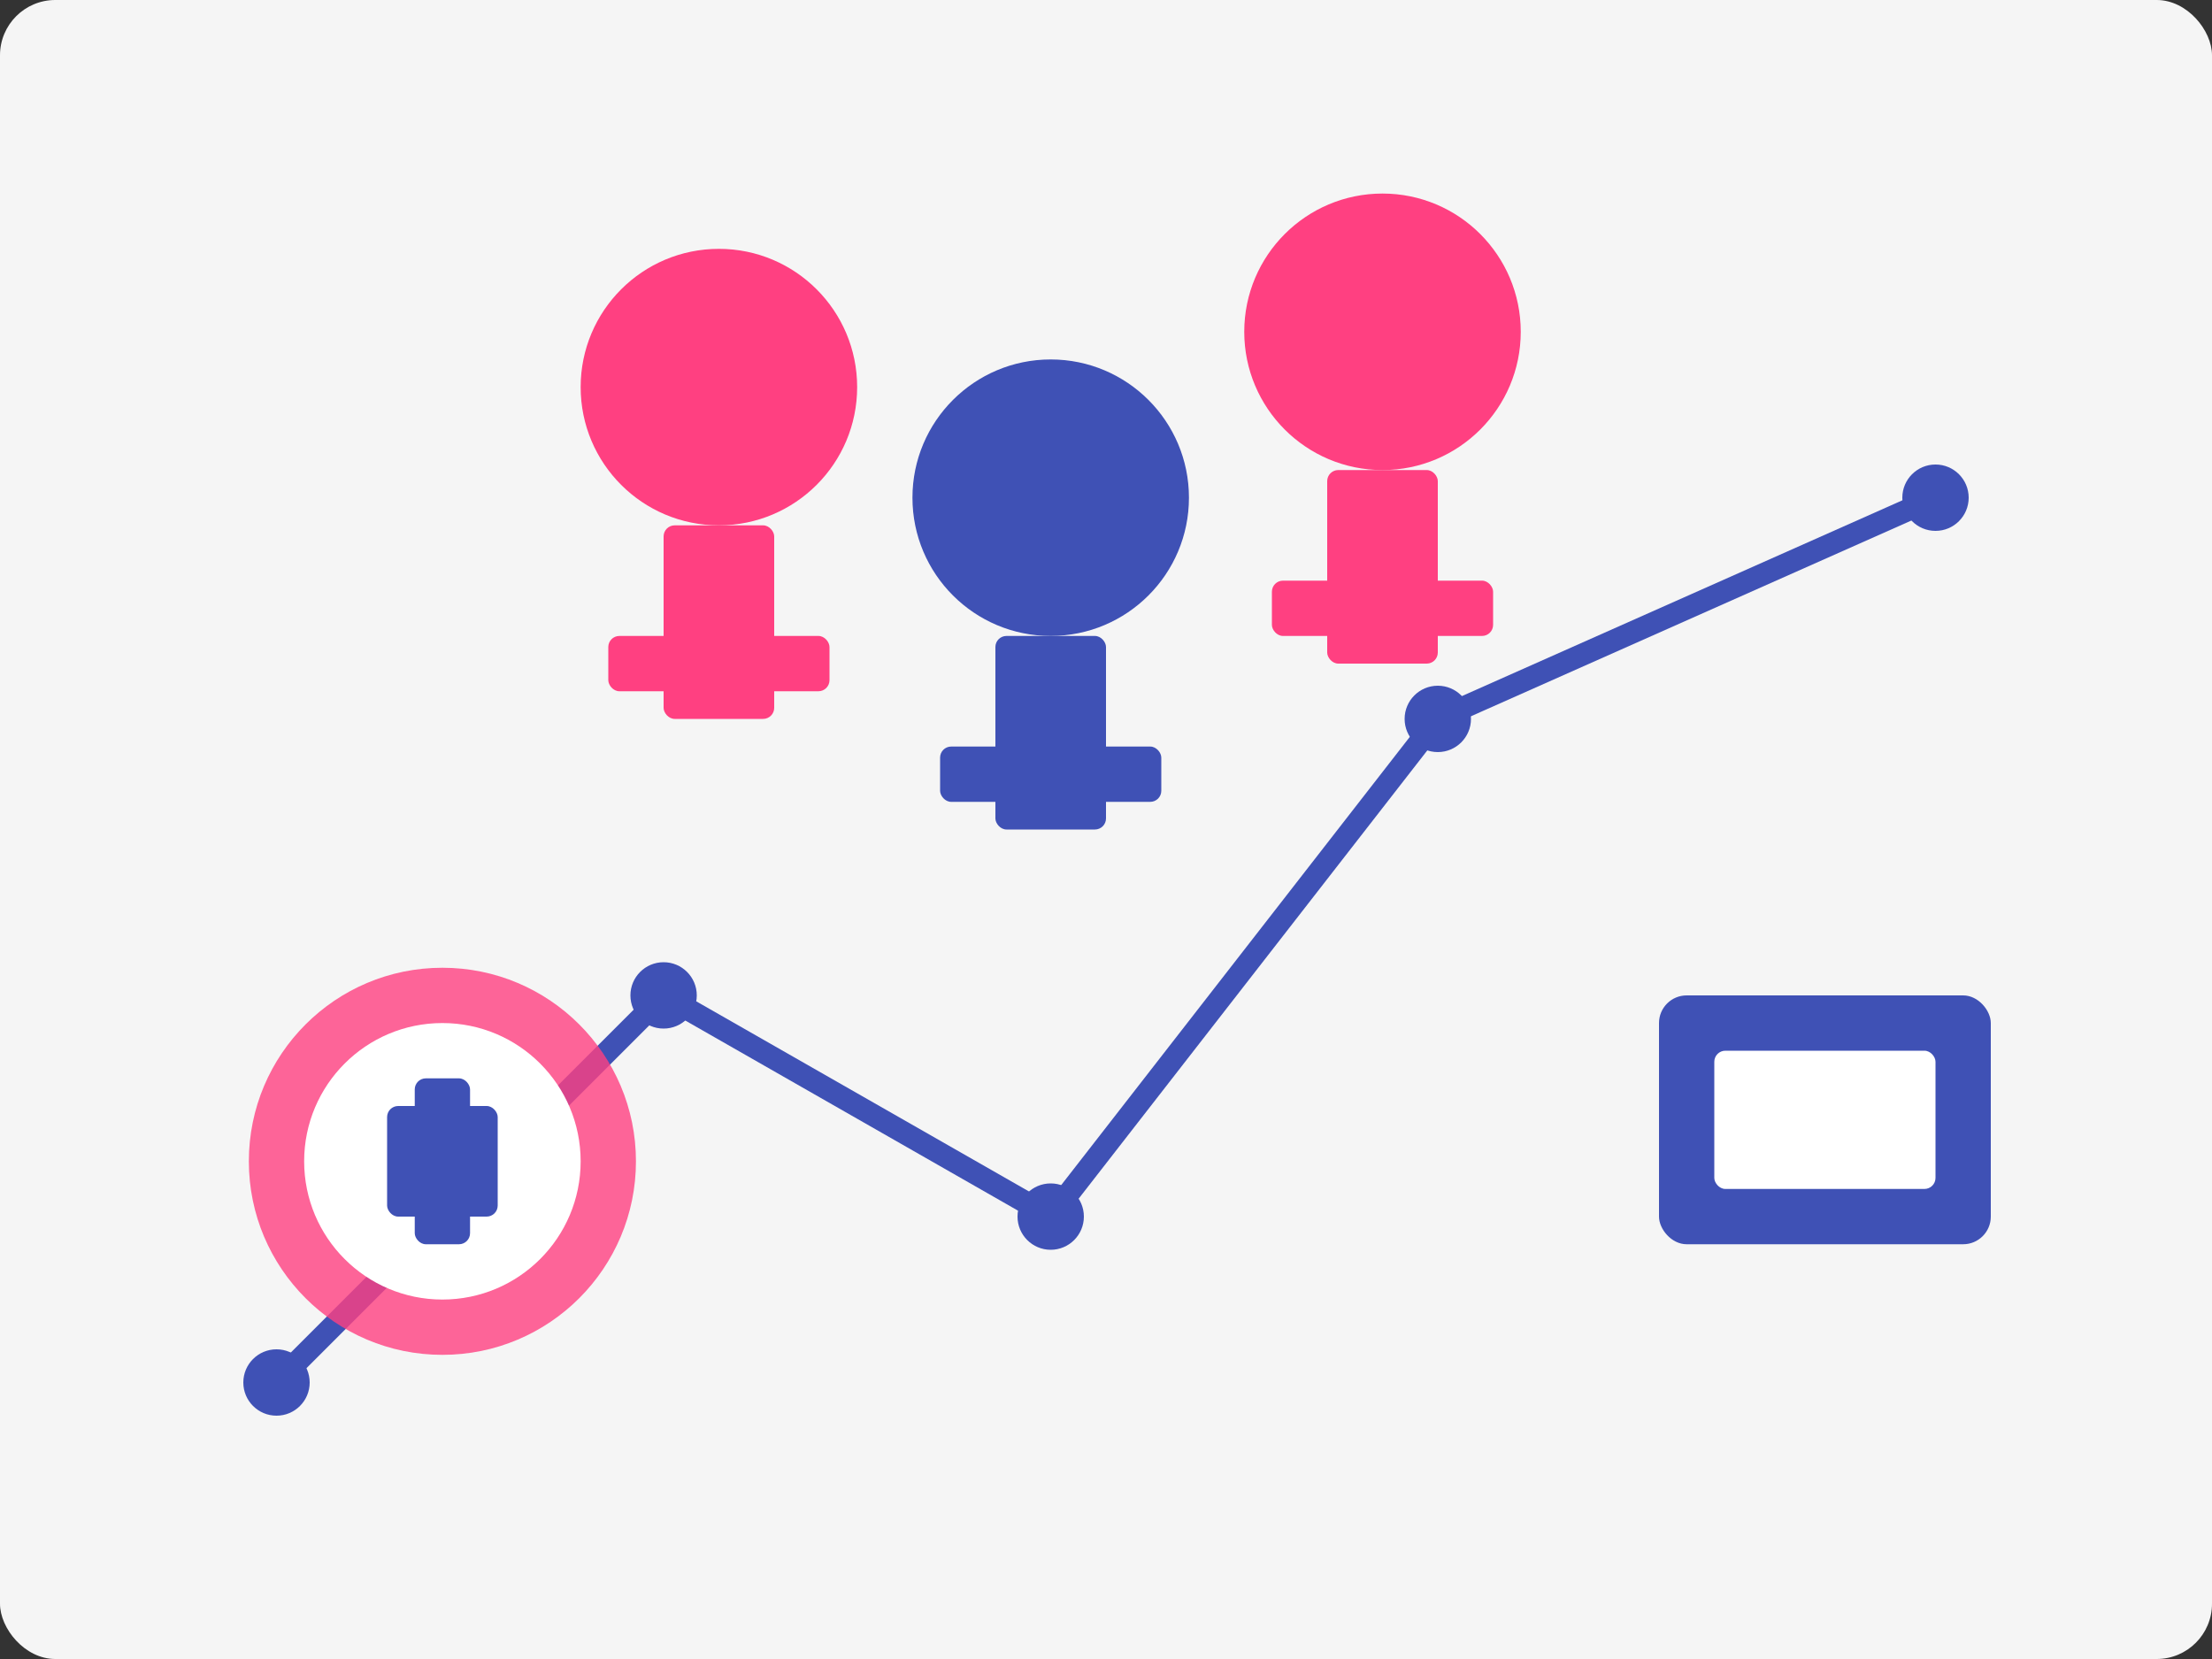 <svg xmlns="http://www.w3.org/2000/svg" width="400" height="300" viewBox="0 0 400 300" fill="none">
  <rect x="0" y="0" width="400" height="300" fill="#333333" stroke="none"/>
  <!-- Background -->
  <rect width="400" height="300" rx="10" fill="#F5F5F5"/>
  
  <!-- Growth Chart -->
  <path d="M50 250L120 180L190 220L260 130L350 90" stroke="#3F51B5" stroke-width="4" stroke-linecap="round" stroke-linejoin="round"/>
  
  <!-- Dots on the chart -->
  <circle cx="50" cy="250" r="6" fill="#3F51B5"/>
  <circle cx="120" cy="180" r="6" fill="#3F51B5"/>
  <circle cx="190" cy="220" r="6" fill="#3F51B5"/>
  <circle cx="260" cy="130" r="6" fill="#3F51B5"/>
  <circle cx="350" cy="90" r="6" fill="#3F51B5"/>
  
  <!-- Business People -->
  <circle cx="130" cy="70" r="25" fill="#FF4081"/>
  <rect x="120" y="95" width="20" height="35" rx="2" fill="#FF4081"/>
  <rect x="110" y="115" width="40" height="10" rx="2" fill="#FF4081"/>
  
  <circle cx="190" cy="90" r="25" fill="#3F51B5"/>
  <rect x="180" y="115" width="20" height="35" rx="2" fill="#3F51B5"/>
  <rect x="170" y="135" width="40" height="10" rx="2" fill="#3F51B5"/>
  
  <circle cx="250" cy="60" r="25" fill="#FF4081"/>
  <rect x="240" y="85" width="20" height="35" rx="2" fill="#FF4081"/>
  <rect x="230" y="105" width="40" height="10" rx="2" fill="#FF4081"/>
  
  <!-- Devices and Gear -->
  <rect x="300" y="180" width="60" height="45" rx="5" fill="#3F51B5"/>
  <rect x="310" y="190" width="40" height="25" rx="2" fill="white"/>
  
  <circle cx="80" cy="210" r="35" fill="#FF4081" opacity="0.8"/>
  <circle cx="80" cy="210" r="25" fill="white"/>
  <rect x="70" y="200" width="20" height="20" rx="2" fill="#3F51B5"/>
  <rect x="75" y="195" width="10" height="30" rx="2" fill="#3F51B5"/>
</svg>
